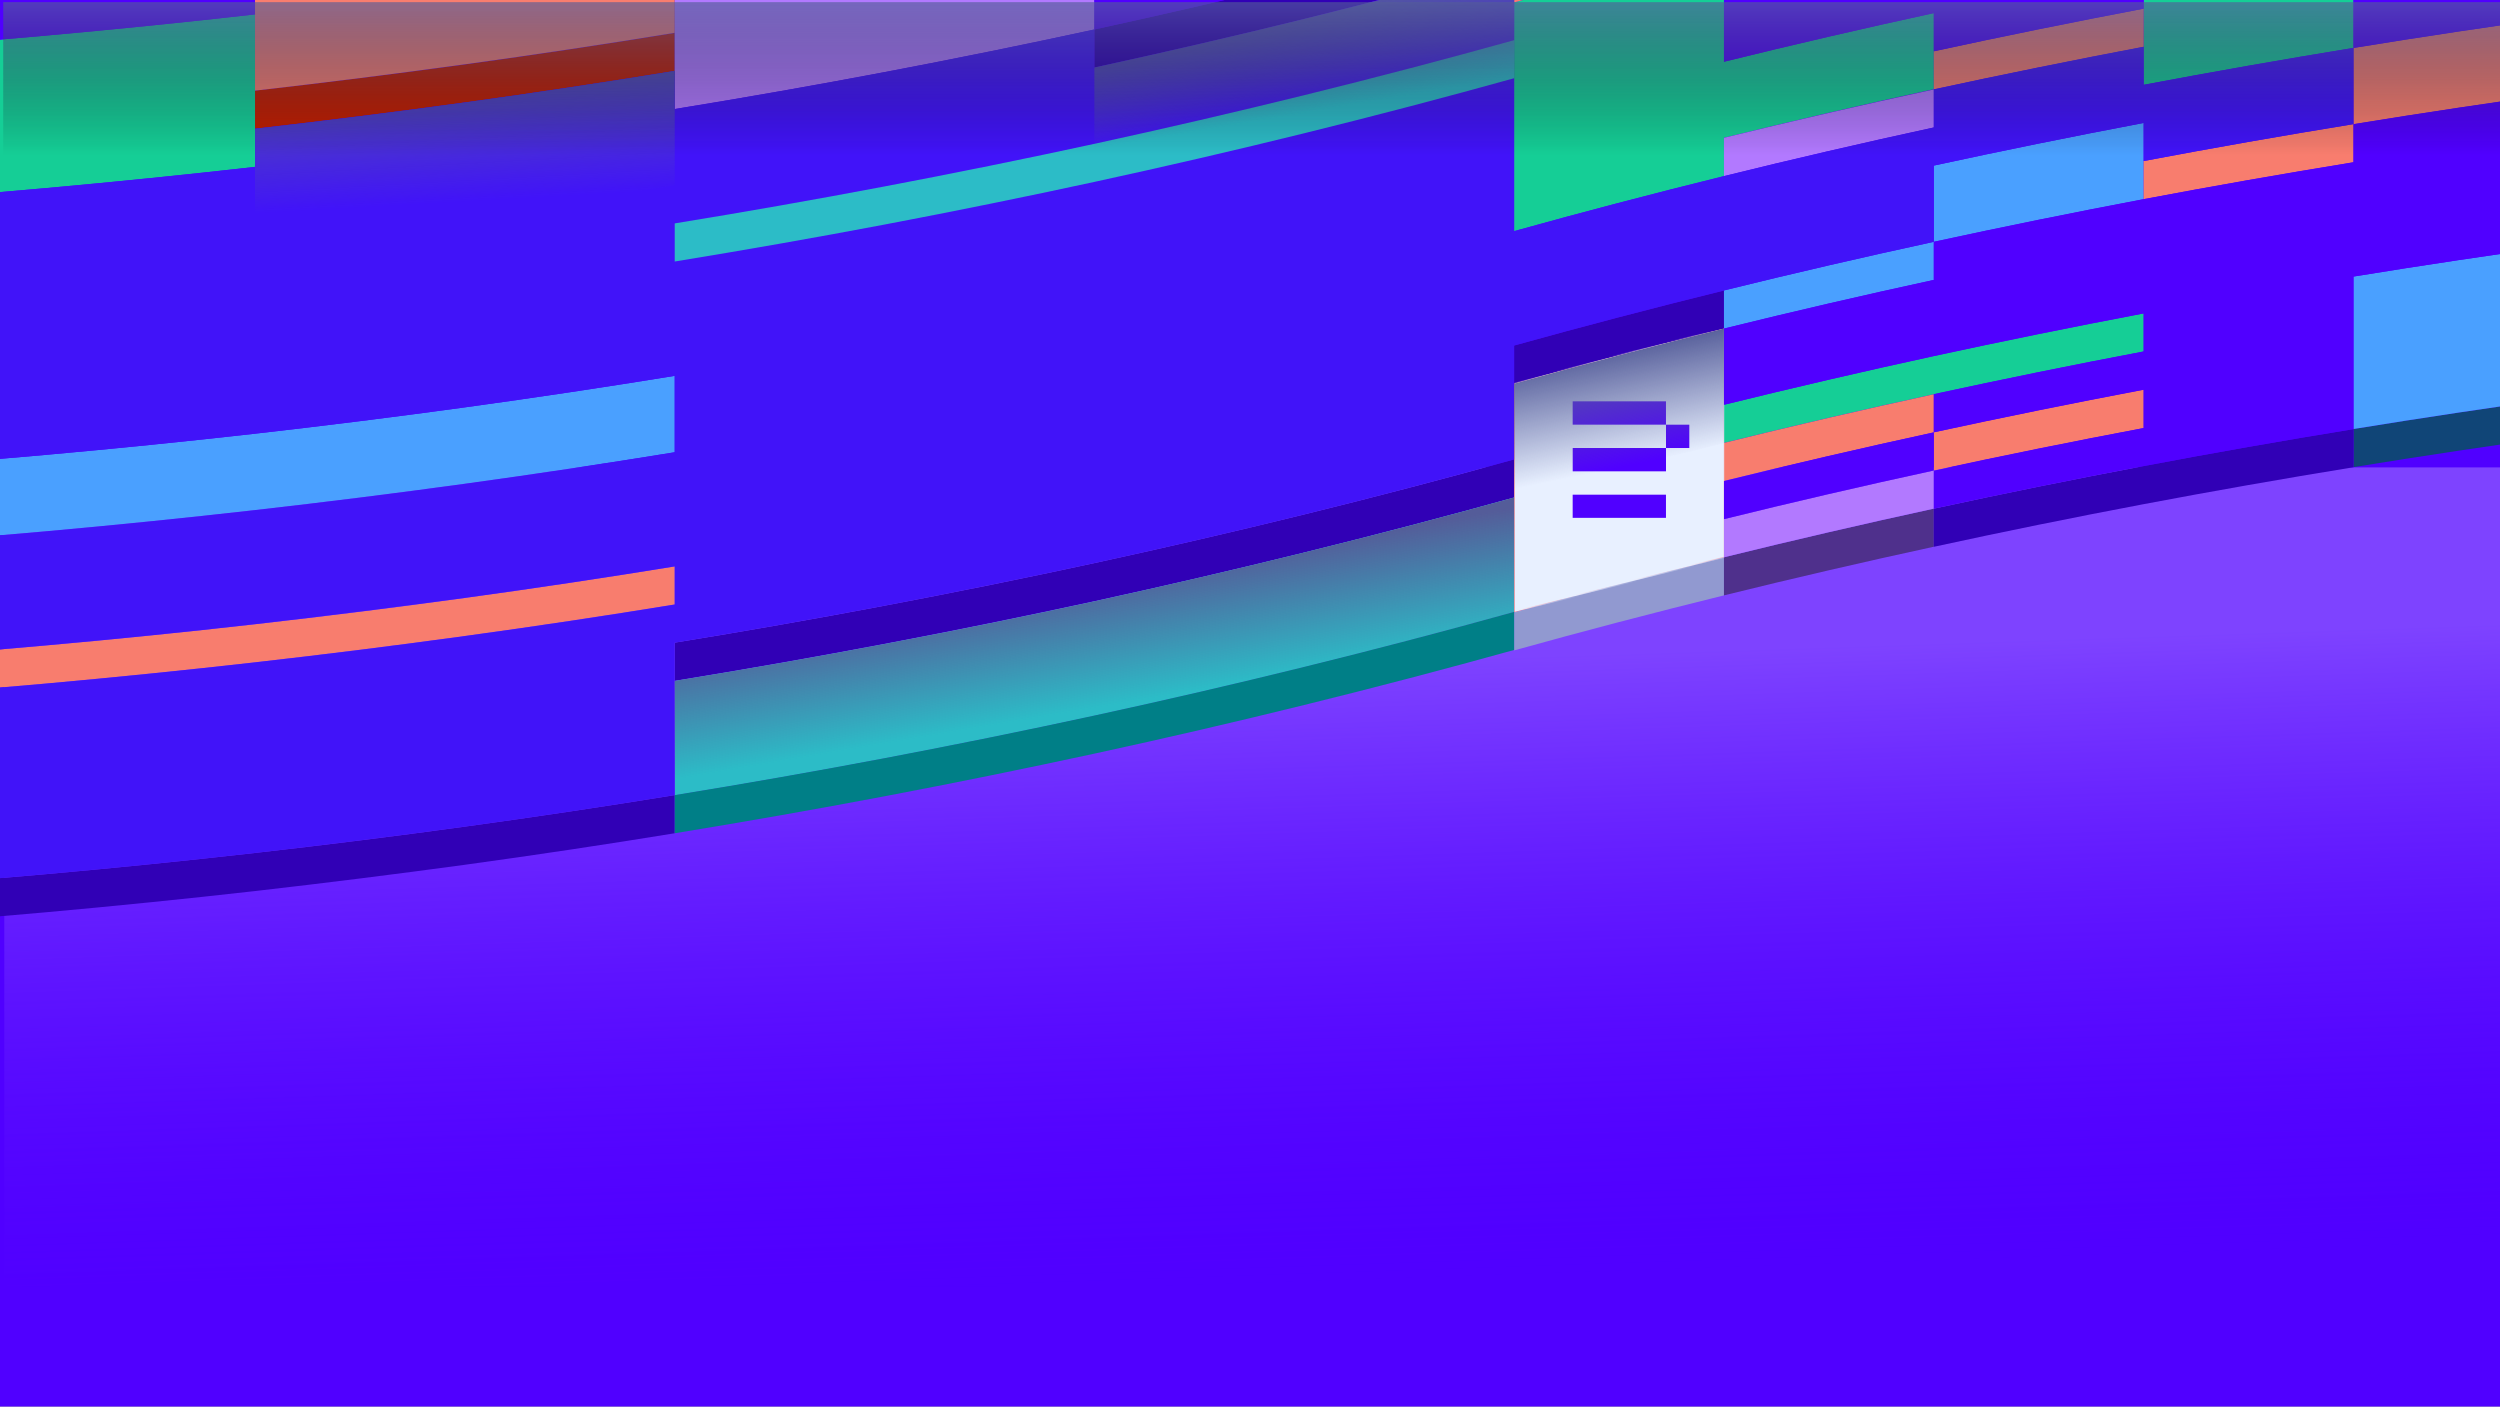 <?xml version="1.0" encoding="UTF-8"?> <svg xmlns="http://www.w3.org/2000/svg" width="2332" height="1312" viewBox="0 0 2332 1312" fill="none"><rect x="0" y="0" width="2332" height="1312" fill="#808080" stroke="none"/> <g clip-path="url(#clip0_1_5614)"> <rect width="2332" height="1312" fill="#5000FF"></rect> <rect x="4" y="436" width="2331" height="764" fill="url(#paint0_linear_1_5614)"></rect> <path d="M2586.81 346.269C2521.03 353.789 2455.78 361.961 2391.07 370.785C2325.26 379.834 2260.01 389.636 2195.33 400.189V435.761C2259.99 425.207 2325.24 415.406 2391.07 406.356C2455.78 397.432 2521.03 389.247 2586.81 381.802C2651.6 374.457 2716.86 367.84 2782.59 361.949V326.415C2716.86 332.381 2651.6 338.999 2586.81 346.269Z" fill="#104577"></path> <path d="M237.879 84.561V120.095C303.665 112.575 368.912 104.402 433.62 95.579C499.482 86.504 564.729 76.703 629.362 66.174V30.791C564.754 41.319 499.507 51.121 433.62 60.196C368.937 68.994 303.69 77.116 237.879 84.561Z" fill="#C11E00"></path> <path d="M1412.37 571.127V606.698C1476.67 588.799 1541.92 571.691 1608.11 555.372V519.8C1541.94 536.119 1476.7 553.228 1412.37 571.127Z" fill="#9199D0"></path> <path d="M1608.11 555.371C1672.51 539.453 1737.76 524.325 1803.85 509.986V474.49C1737.76 488.854 1672.51 503.982 1608.11 519.875V555.371Z" fill="#4F308C"></path> <path d="M1412.37 -33.658V-69.229C1348.06 -51.331 1282.8 -34.222 1216.59 -17.903C1152.18 -2.01 1086.93 13.118 1020.84 27.482V63.016C1086.93 48.702 1152.18 33.586 1216.59 17.668C1282.75 1.349 1348.01 -15.759 1412.37 -33.658Z" fill="#3100B6"></path> <path d="M237.879 795.646C173.095 802.991 107.848 809.609 42.137 815.499C-22.671 821.29 -87.931 826.366 -153.642 830.728V866.299C-87.931 861.938 -22.671 856.849 42.137 851.033C107.898 845.117 173.146 838.499 237.879 831.179C303.665 823.659 368.912 815.487 433.62 806.663C499.482 797.614 564.729 787.812 629.362 777.259V741.688C564.754 752.216 499.507 762.017 433.62 771.092C368.937 780.016 303.69 788.201 237.879 795.646Z" fill="#3100B6"></path> <path d="M1020.84 525.253C956.387 539.24 891.14 552.489 825.103 564.998C760.545 577.256 695.298 588.749 629.362 599.478V635.049C695.248 624.295 760.495 612.802 825.103 600.569C891.065 588.035 956.312 574.774 1020.84 560.786C1086.93 546.422 1152.18 531.294 1216.59 515.401C1282.75 499.082 1348.01 481.973 1412.37 464.075V428.541C1348.06 446.44 1282.8 463.548 1216.59 479.867C1152.15 495.735 1086.91 510.864 1020.84 525.253Z" fill="#3100B6"></path> <path d="M1412.37 357.925C1476.67 340.027 1541.92 322.918 1608.11 306.599V271.028C1541.94 287.347 1476.7 304.456 1412.37 322.354V357.925Z" fill="#3100B6"></path> <path d="M1803.85 474.491V510.062C1868.36 496.024 1933.6 482.763 1999.59 470.279C2064.17 458.071 2129.42 446.59 2195.33 435.836V400.265C2129.42 411.019 2064.17 422.513 1999.59 434.746C1933.63 447.179 1868.38 460.428 1803.85 474.491Z" fill="#3100B6"></path> <path d="M-153.642 48.539V190.748C-87.931 186.387 -22.671 181.31 42.137 175.52C107.898 169.604 173.146 162.986 237.879 155.666V13.419C173.095 20.739 107.848 27.357 42.137 33.273C-22.671 39.139 -87.931 44.227 -153.642 48.539Z" fill="#15CE96"></path> <path d="M1020.85 27.483V-79.193C956.387 -65.18 891.14 -51.919 825.104 -39.411C760.545 -27.177 695.298 -15.684 629.362 -4.93V101.708C695.248 90.979 760.495 79.498 825.104 67.265C891.09 54.757 956.337 41.496 1020.85 27.483Z" fill="#B279FF"></path> <path d="M1020.84 560.974C956.387 575.012 891.14 588.273 825.103 600.756C760.545 612.99 695.298 624.483 629.362 635.237V741.875C695.248 731.146 760.495 719.665 825.103 707.432C891.065 694.898 956.312 681.638 1020.84 667.65C1086.93 653.286 1152.18 638.158 1216.59 622.265C1282.75 605.945 1348.01 588.837 1412.37 570.938V464.075C1348.06 481.973 1282.8 499.082 1216.59 515.401C1152.15 531.319 1086.91 546.51 1020.84 560.974Z" fill="#2CBCC7"></path> <path d="M2782.59 -171.355V-278.031C2716.83 -272.14 2651.57 -265.522 2586.81 -258.177C2521.03 -250.657 2455.78 -242.472 2391.07 -233.623C2325.26 -224.549 2260.01 -214.747 2195.33 -204.219V-133.114C2129.42 -122.385 2064.17 -110.904 1999.59 -98.671V79.109C2064.17 66.901 2129.42 55.42 2195.33 44.666V-62.01C2259.99 -72.538 2325.24 -82.339 2391.07 -91.414C2455.88 -100.313 2521.13 -108.46 2586.81 -115.855C2651.6 -123.15 2716.86 -129.755 2782.59 -135.671V-171.355Z" fill="#15CE96"></path> <path d="M1608.11 128.556C1672.51 112.688 1737.76 97.559 1803.85 83.17V12.216C1737.76 26.58 1672.51 41.708 1608.11 57.601V-49.075C1541.94 -32.705 1476.7 -15.597 1412.37 2.252V215.603C1476.67 197.705 1541.92 180.596 1608.11 164.277V128.556Z" fill="#15CE96"></path> <path d="M1608.11 377.591V413.162C1672.51 397.244 1737.76 382.116 1803.85 367.777C1868.36 353.689 1933.6 340.378 1999.59 327.844V292.273C1933.63 304.807 1868.38 318.068 1803.85 332.055C1737.76 346.519 1672.51 361.698 1608.11 377.591Z" fill="#15CE96"></path> <path d="M237.879 404.551C173.095 411.846 107.848 418.451 42.137 424.367C-22.671 430.183 -87.931 435.272 -153.642 439.634V332.995C-218.45 337.282 -283.697 340.879 -349.383 343.787C-414.217 346.645 -479.464 348.851 -545.125 350.405C-610.008 351.834 -675.256 352.561 -740.866 352.586V494.795C-675.281 494.795 -610.034 494.081 -545.125 492.652C-479.489 491.223 -414.242 489.08 -349.383 486.222C-283.697 483.339 -218.45 479.729 -153.642 475.393V510.926C-87.931 506.564 -22.671 501.488 42.137 495.698C107.898 489.807 173.145 483.189 237.879 475.844C303.665 468.324 368.912 460.139 433.62 451.29C499.482 442.241 564.729 432.439 629.362 421.886V350.593C564.754 361.121 499.507 370.923 433.62 379.997C368.937 388.921 303.69 397.106 237.879 404.551Z" fill="#4AA0FF"></path> <path d="M1803.85 189.996V225.567C1868.36 211.529 1933.6 198.269 1999.59 185.785V114.68C1933.63 127.214 1868.38 140.475 1803.85 154.463V189.996Z" fill="#4AA0FF"></path> <path d="M1999.59 256.89V221.319C1933.63 233.852 1868.38 247.113 1803.85 261.101V296.672C1868.36 282.659 1933.6 269.398 1999.59 256.89Z" fill="#5000FF"></path> <path d="M2391.07 228.576C2325.26 237.625 2260.01 247.427 2195.33 257.98V400.19C2259.99 389.661 2325.24 379.86 2391.07 370.785C2455.78 361.861 2521.03 353.689 2586.81 346.269C2651.6 338.949 2716.86 332.331 2782.59 326.415V184.206C2716.83 190.072 2651.57 196.677 2586.81 204.022C2521.13 211.517 2455.88 219.702 2391.07 228.576Z" fill="#4AA0FF"></path> <path d="M1608.11 306.486C1672.51 290.568 1737.76 275.44 1803.85 261.101V225.567C1737.76 239.881 1672.51 254.997 1608.11 270.915V306.486Z" fill="#4AA0FF"></path> <path d="M237.879 582.294C173.095 589.639 107.848 596.257 42.137 602.148C-22.671 607.963 -87.931 613.052 -153.642 617.414V652.985C-87.931 648.598 -22.671 643.509 42.137 637.719C107.898 631.803 173.146 625.185 237.879 617.865C303.665 610.345 368.912 602.16 433.62 593.311C499.482 584.237 564.729 574.435 629.362 563.907V528.373C564.754 538.902 499.507 548.703 433.62 557.778C368.937 566.702 303.69 574.874 237.879 582.294Z" fill="#F87D6E"></path> <path d="M237.879 -22.114V84.561C303.665 77.041 368.912 68.856 433.62 60.007C499.482 50.958 564.729 41.157 629.362 30.603V-76.035C564.754 -65.507 499.507 -55.718 433.62 -46.668C368.937 -37.644 303.69 -29.459 237.879 -22.114Z" fill="#F87D6E"></path> <path d="M1999.59 185.785C2064.17 173.577 2129.42 162.083 2195.33 151.304V115.771C2129.42 126.475 2064.17 137.956 1999.59 150.214V185.785Z" fill="#F87D6E"></path> <path d="M1803.85 83.433C1868.36 69.445 1933.6 56.197 1999.59 43.688V8.117C1933.63 20.651 1868.38 33.912 1803.85 47.9V83.433Z" fill="#F87D6E"></path> <path d="M1803.85 438.881C1868.36 424.869 1933.6 411.67 1999.59 399.287V363.565C1933.63 376.099 1868.38 389.348 1803.85 403.31V438.881Z" fill="#F87D6E"></path> <path d="M1608.11 -84.608V-191.284C1541.94 -174.965 1476.7 -157.856 1412.37 -139.958V2.252C1476.67 -15.647 1541.92 -32.756 1608.11 -49.075V-84.608Z" fill="#F87D6E"></path> <path d="M3369.82 -26.1C3304.21 -24.671 3238.96 -22.528 3174.08 -19.67C3108.39 -16.762 3043.14 -13.153 2978.33 -8.841C2912.62 -4.479 2847.38 0.61 2782.59 6.425V-29.146C2716.83 -23.255 2651.57 -16.637 2586.81 -9.292C2521.03 -1.772 2455.78 6.413 2391.07 15.262C2325.26 24.311 2260.01 34.113 2195.33 44.666V115.771C2259.99 105.242 2325.24 95.441 2391.07 86.366C2455.78 77.467 2521.03 69.283 2586.81 61.813C2651.6 54.493 2716.86 47.875 2782.59 41.959V184.206C2847.38 178.39 2912.62 173.301 2978.33 168.94C3043.14 164.603 3108.39 160.993 3174.08 158.11C3238.94 155.253 3304.18 153.109 3369.82 151.68C3434.73 150.252 3499.97 149.537 3565.56 149.537V-28.243C3500 -28.243 3434.75 -27.529 3369.82 -26.1Z" fill="#F87D6E"></path> <path d="M1608.11 413.162V306.486C1541.94 322.805 1476.7 339.914 1412.37 357.813V571.126C1476.67 553.228 1541.92 536.119 1608.11 519.8V448.696C1672.51 432.828 1737.76 417.699 1803.85 403.31V367.777C1737.76 382.116 1672.51 397.244 1608.11 413.162Z" fill="#F87D6E"></path> <mask id="mask0_1_5614" style="mask-type:alpha" maskUnits="userSpaceOnUse" x="1412" y="306" width="197" height="265"> <path d="M1412.57 357.805C1460.85 344.549 1528.53 325.611 1608.51 306.673C1608.51 378.164 1608.51 519.725 1608.51 519.725L1412.57 570.858C1412.57 570.858 1412.57 419.827 1412.57 357.805Z" fill="#D9D9D9"></path> </mask> <g mask="url(#mask0_1_5614)"> <path d="M1608.51 305.252H1412.57V571.331H1608.51V305.252Z" fill="#E8F0FF"></path> <path d="M1554.01 483.043V461.44H1466.99V483.043H1554.01Z" fill="#5000FF"></path> <path d="M1554.04 439.654V417.899H1467.02V439.654H1554.04Z" fill="#5000FF"></path> <path d="M1554.01 396.114V374.359H1466.99V396.114H1554.01Z" fill="#5000FF"></path> <path d="M1575.79 396.145H1554.04V417.9H1575.79V396.145Z" fill="#5000FF"></path> </g> <path d="M1608.11 164.277C1672.51 148.359 1737.76 133.231 1803.85 118.892V83.434C1737.76 97.722 1672.51 112.763 1608.11 128.556V164.277Z" fill="#B279FF"></path> <path d="M1608.11 519.8C1672.51 503.932 1737.76 488.804 1803.85 474.415V438.882C1737.76 453.245 1672.51 468.374 1608.11 484.267V519.8Z" fill="#B279FF"></path> <path d="M-153.641 13.005V48.539C-87.93 44.177 -22.671 39.089 42.138 33.273C107.899 27.407 173.146 20.789 237.879 13.419V-57.685C303.665 -65.206 368.912 -73.378 433.621 -82.202C499.482 -91.276 564.729 -101.078 629.362 -111.606V-4.93C695.248 -15.684 760.496 -27.178 825.104 -39.411C891.065 -51.945 956.312 -65.206 1020.85 -79.194V27.482C1086.93 13.118 1152.18 -2.01 1216.59 -17.903C1282.75 -34.222 1348.01 -51.331 1412.37 -69.229V-282.543C1348.06 -264.645 1282.8 -247.536 1216.59 -231.217C1152.18 -215.349 1086.93 -200.22 1020.85 -185.832V-292.583C956.387 -278.57 891.14 -265.309 825.104 -252.8C760.546 -240.567 695.298 -229.086 629.362 -218.357V-289.386C564.754 -278.858 499.507 -269.056 433.621 -259.982C368.937 -251.058 303.69 -242.873 237.879 -235.428V-270.999C173.096 -263.679 107.848 -257.062 42.138 -251.146C-22.671 -245.355 -87.93 -240.266 -153.641 -235.879V-200.346C-218.45 -196.034 -283.697 -192.424 -349.383 -189.517V-82.841C-283.697 -85.749 -218.45 -89.359 -153.641 -93.67V-129.241C-87.93 -133.603 -22.671 -138.679 42.138 -144.47C107.899 -150.361 173.146 -156.979 237.879 -164.324V-128.79C173.096 -121.47 107.848 -114.852 42.138 -108.936C-22.671 -103.121 -87.93 -98.032 -153.641 -93.67V-22.566C-218.45 -18.254 -283.697 -14.644 -349.383 -11.736V23.797C-283.697 20.94 -218.45 17.342 -153.641 13.005Z" fill="#5000FF"></path> <path d="M2782.59 -206.926V-135.784C2716.86 -130.018 2651.6 -123.375 2586.81 -115.855C2521.03 -108.335 2455.78 -100.15 2391.07 -91.301C2325.26 -82.227 2260.01 -72.425 2195.33 -61.897V44.779C2259.99 34.226 2325.24 24.424 2391.07 15.375C2455.78 6.45 2521.03 -1.734 2586.81 -9.179C2651.6 -16.524 2716.86 -23.142 2782.59 -29.033V-100.25C2847.38 -106.041 2912.62 -111.13 2978.33 -115.517C3043.14 -119.803 3108.39 -123.4 3174.08 -126.308C3238.94 -129.166 3304.18 -131.322 3369.82 -132.776C3434.73 -134.18 3499.97 -134.894 3565.56 -134.919V-312.699C3500 -312.699 3434.75 -311.972 3369.82 -310.519C3304.21 -309.09 3238.96 -306.946 3174.08 -304.089C3108.39 -301.181 3043.14 -297.571 2978.33 -293.259C2912.62 -288.898 2847.38 -283.821 2782.59 -278.031V-206.926V-206.926Z" fill="#5000FF"></path> <path d="M1999.59 185.785C1933.63 198.319 1868.38 211.58 1803.85 225.568V261.101C1868.36 247.113 1933.6 233.853 1999.59 221.319V256.89C1933.63 269.424 1868.38 282.684 1803.85 296.672V261.101C1737.76 275.465 1672.51 290.593 1608.11 306.486V377.591C1672.51 361.673 1737.76 346.545 1803.85 332.206C1868.36 318.218 1933.6 304.957 1999.59 292.423V327.844C1933.63 340.378 1868.38 353.639 1803.85 367.626V403.16C1868.36 389.172 1933.6 375.924 1999.59 363.415V399.287C1933.63 411.821 1868.38 425.082 1803.85 439.07V474.49C1868.36 460.502 1933.6 447.254 1999.59 434.745C2064.17 422.487 2129.42 410.994 2195.33 400.265V257.98C2259.99 247.452 2325.24 237.65 2391.07 228.576C2455.88 219.551 2521.13 211.367 2586.81 204.022C2651.6 196.727 2716.86 190.122 2782.59 184.206V42.072C2716.83 47.988 2651.57 54.606 2586.81 61.925C2521.03 69.446 2455.78 77.63 2391.07 86.479C2325.26 95.554 2260.01 105.355 2195.33 115.884V151.417C2129.42 162.096 2064.17 173.552 1999.59 185.785Z" fill="#5000FF"></path> <path d="M1999.59 43.576C1933.63 56.11 1868.38 69.358 1803.85 83.321V118.892C1737.76 133.256 1672.51 148.384 1608.11 164.277C1541.94 180.596 1476.7 197.705 1412.37 215.603V72.98C1348.06 90.879 1282.8 107.987 1216.59 124.306C1152.18 140.224 1086.93 155.353 1020.84 169.692C956.387 183.73 891.14 196.99 825.103 209.474C760.545 221.707 695.298 233.201 629.362 243.955V208.384C695.248 197.63 760.495 186.136 825.103 173.903C891.065 161.369 956.312 148.121 1020.84 134.158C1086.93 119.794 1152.18 104.666 1216.59 88.773C1282.75 72.454 1348.01 55.345 1412.37 37.447V-33.658C1348.06 -15.76 1282.8 1.349 1216.59 17.668C1152.18 33.536 1086.93 48.652 1020.84 63.016V27.482C956.387 41.47 891.14 54.731 825.103 67.265C760.545 79.498 695.298 90.979 629.362 101.708V66.174C564.754 76.703 499.507 86.504 433.62 95.579C368.937 104.453 303.69 112.625 237.879 120.095V155.666C173.095 163.011 107.848 169.629 42.137 175.52C-22.671 181.31 -87.931 186.387 -153.642 190.749V226.32C-218.45 230.631 -283.698 234.241 -349.383 237.149C-414.217 239.956 -479.464 242.1 -545.125 243.579C-610.008 245.008 -675.256 245.722 -740.866 245.722V352.398C-675.281 352.398 -610.034 351.671 -545.125 350.217C-479.489 348.788 -414.242 346.645 -349.383 343.787C-283.698 340.929 -218.45 337.332 -153.642 332.995V439.634C-87.931 435.272 -22.671 430.183 42.137 424.367C107.898 418.502 173.145 411.896 237.879 404.551C303.665 397.031 368.912 388.846 433.62 379.997C499.481 370.923 564.729 361.121 629.362 350.593V421.848C564.754 432.376 499.507 442.178 433.62 451.253C368.937 460.177 303.69 468.361 237.879 475.806C173.095 483.151 107.848 489.769 42.137 495.66C-22.671 501.451 -87.931 506.527 -153.642 510.889V546.46C-218.45 550.771 -283.698 554.381 -349.383 557.289C-414.217 560.147 -479.464 562.29 -545.125 563.719C-610.008 565.148 -675.256 565.862 -740.866 565.862V672.538C-675.281 672.538 -610.034 671.811 -545.125 670.357C-479.489 668.928 -414.242 666.785 -349.383 663.927C-283.698 661.044 -218.45 657.447 -153.642 653.136V617.376C-87.931 613.015 -22.671 607.926 42.137 602.11C107.898 596.244 173.145 589.626 237.879 582.257C303.665 574.736 368.912 566.564 433.62 557.74C499.481 548.691 564.729 538.889 629.362 528.336V563.869C564.754 574.448 499.507 584.249 433.62 593.274C368.937 602.198 303.69 610.383 237.879 617.828C173.095 625.147 107.848 631.765 42.137 637.681C-22.671 643.472 -87.931 648.561 -153.642 652.948V830.69C-87.931 826.329 -22.671 821.252 42.137 815.462C107.898 809.571 173.145 802.953 237.879 795.608C303.665 788.088 368.912 779.903 433.62 771.054C499.481 762.005 564.729 752.203 629.362 741.65V599.478C695.248 588.724 760.495 577.23 825.103 564.997C891.065 552.464 956.312 539.215 1020.84 525.252C1086.93 510.889 1152.18 495.76 1216.59 479.867C1282.75 463.548 1348.01 446.439 1412.37 428.541V322.241C1476.67 304.343 1541.92 287.234 1608.11 270.915C1672.51 255.047 1737.76 239.931 1803.85 225.568V154.463C1868.36 140.45 1933.6 127.189 1999.59 114.68V150.214C2064.17 138.006 2129.42 126.525 2195.33 115.771V44.666C2129.42 55.47 2064.17 66.951 1999.59 79.109V43.576Z" fill="#4113F9"></path> <path d="M1608.11 -49.075V57.601C1672.51 41.683 1737.76 26.555 1803.85 12.216V47.787C1868.36 33.774 1933.6 20.514 1999.59 8.005V-98.671C1933.63 -86.137 1868.38 -72.876 1803.85 -58.889V-129.993C1737.76 -115.629 1672.51 -100.501 1608.11 -84.608V-49.075Z" fill="#5000FF"></path> <path d="M1608.11 448.696V484.267C1672.51 468.349 1737.76 453.22 1803.85 438.882V403.311C1737.76 417.674 1672.51 432.803 1608.11 448.696Z" fill="#5000FF"></path> <path style="mix-blend-mode:multiply" d="M1412.37 357.925V464.601C1476.67 446.703 1541.92 429.594 1608.11 413.275V306.486C1541.94 322.805 1476.7 339.952 1412.37 357.925Z" fill="url(#paint1_linear_1_5614)"></path> <path d="M1216.59 622.077C1152.18 637.995 1086.93 653.123 1020.84 667.462C956.387 681.45 891.14 694.71 825.103 707.244C760.545 719.477 695.298 730.958 629.362 741.687V777.258C695.248 766.504 760.495 755.011 825.103 742.778C891.065 730.244 956.312 716.983 1020.84 702.995C1086.93 688.657 1152.18 673.528 1216.59 657.61C1282.75 641.291 1348.01 624.182 1412.37 606.284V570.75C1348.06 588.649 1282.8 605.758 1216.59 622.077Z" fill="#007F87"></path> <path d="M1216.59 88.773C1152.18 104.641 1086.93 119.769 1020.84 134.158C956.387 148.146 891.14 161.394 825.103 173.903C760.545 186.161 695.298 197.655 629.362 208.384V243.955C695.248 233.201 760.495 221.707 825.103 209.474C891.065 196.94 956.312 183.679 1020.84 169.691C1086.93 155.328 1152.18 140.199 1216.59 124.306C1282.75 107.987 1348.01 90.879 1412.37 72.98V37.447C1348.06 55.345 1282.8 72.454 1216.59 88.773Z" fill="#2CBCC7"></path> <path style="mix-blend-mode:multiply" d="M1216.59 17.668C1152.18 33.536 1086.93 48.652 1020.84 63.016V169.692C1086.93 155.328 1152.18 140.199 1216.59 124.306C1282.75 107.987 1348.01 90.879 1412.37 72.98V-33.658C1348.06 -15.76 1282.8 1.349 1216.59 17.668Z" fill="url(#paint2_linear_1_5614)"></path> <path style="mix-blend-mode:multiply" d="M433.62 95.579C368.937 104.453 303.69 112.625 237.879 120.095V226.771C303.665 219.25 368.912 211.066 433.62 202.217C499.482 193.167 564.729 183.366 629.362 172.812V66.174C564.754 76.703 499.507 86.504 433.62 95.579Z" fill="url(#paint3_linear_1_5614)"></path> <path style="mix-blend-mode:multiply" d="M1216.59 515.401C1152.15 531.319 1086.91 546.51 1020.84 560.974C956.387 575.012 891.14 588.273 825.103 600.756C760.545 612.99 695.298 624.483 629.362 635.237V741.875C695.248 731.146 760.495 719.665 825.103 707.432C891.065 694.898 956.312 681.638 1020.84 667.65C1086.93 653.286 1152.18 638.158 1216.59 622.265C1282.75 605.945 1348.01 588.837 1412.37 570.938V464.075C1348.06 481.973 1282.8 499.082 1216.59 515.401Z" fill="url(#paint4_linear_1_5614)"></path> <rect width="2331" height="143" transform="matrix(-1 8.74228e-08 8.74228e-08 1 2334 2)" fill="url(#paint5_linear_1_5614)" fill-opacity="0.64" style="mix-blend-mode:multiply"></rect> </g> <defs> <linearGradient id="paint0_linear_1_5614" x1="1073.89" y1="623.319" x2="1093.27" y2="1202.55" gradientUnits="userSpaceOnUse"> <stop stop-color="#7E43FF"></stop> <stop offset="1" stop-color="#5000FF" stop-opacity="0"></stop> </linearGradient> <linearGradient id="paint1_linear_1_5614" x1="1520.22" y1="434.332" x2="1497.84" y2="325.064" gradientUnits="userSpaceOnUse"> <stop stop-color="#545C99" stop-opacity="0"></stop> <stop offset="1" stop-color="#545C99"></stop> </linearGradient> <linearGradient id="paint2_linear_1_5614" x1="1222.83" y1="104.415" x2="1205.41" y2="2.591" gradientUnits="userSpaceOnUse"> <stop stop-color="#545C99" stop-opacity="0"></stop> <stop offset="1" stop-color="#545C99"></stop> </linearGradient> <linearGradient id="paint3_linear_1_5614" x1="435.951" y1="188.116" x2="427.677" y2="40.756" gradientUnits="userSpaceOnUse"> <stop stop-color="#545C99" stop-opacity="0"></stop> <stop offset="1" stop-color="#545C99"></stop> </linearGradient> <linearGradient id="paint4_linear_1_5614" x1="1030.39" y1="658.889" x2="1010.5" y2="542.175" gradientUnits="userSpaceOnUse"> <stop stop-color="#545C99" stop-opacity="0"></stop> <stop offset="1" stop-color="#545C99"></stop> </linearGradient> <linearGradient id="paint5_linear_1_5614" x1="1193.87" y1="143" x2="1193.87" y2="-8.52345e-06" gradientUnits="userSpaceOnUse"> <stop stop-opacity="0"></stop> <stop offset="1" stop-color="#545C99"></stop> <stop offset="1"></stop> </linearGradient> <clipPath id="clip0_1_5614"> <rect width="2332" height="1312" fill="white"></rect> </clipPath> </defs> </svg> 